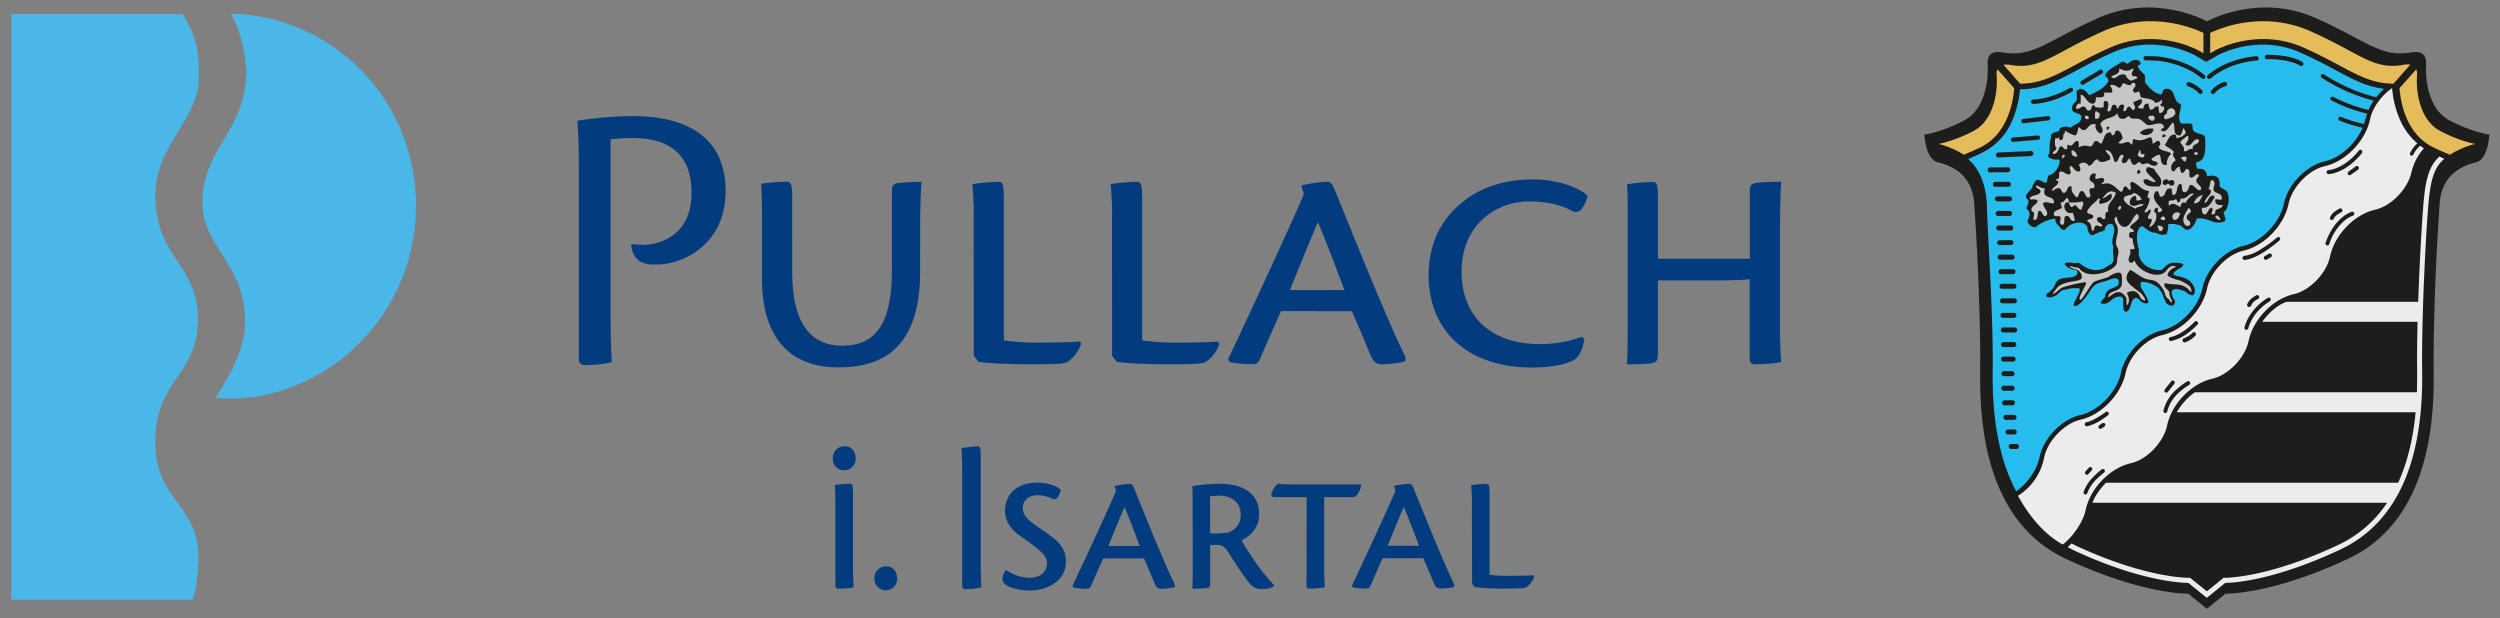 <svg xmlns:xlink="http://www.w3.org/1999/xlink" xmlns="http://www.w3.org/2000/svg" id="Ebene_1" data-name="Ebene 1" viewBox="0 0 926.44 229.16" width="926.44"  height="229.16" ><rect x="0" y="0" width="926.44" height="229.16" fill="#808080" stroke="none"/><defs><style>.cls-1{fill:#023b7e;}.cls-2{fill:#4ab7e9;}.cls-3{fill:#1d1d1b;}.cls-4{fill:#ececec;}.cls-5{fill:#27bcee;}.cls-6{fill:#c6c6c6;}.cls-7{fill:#e4bc59;}</style></defs><path class="cls-1" d="M545.51,216.27l1,1.3a85.43,85.43,0,0,0,11.45.53c5,0,6.67-.08,7.56-.44a7.66,7.66,0,0,0,3-4l-.28-.5c-2.07.17-5.37.22-8.13.22A49.67,49.67,0,0,1,552,213l0-30.2c0-2.84-.24-3.5-1.17-3.5a45.44,45.44,0,0,0-5.65.5,74.27,74.27,0,0,1,.28,7.85Zm-31.28-14c2.39-5.8,3.76-9.33,6-14.45.8,1.89,2.7,6.61,5.64,14.45Zm13.21,4.58c1.83,4.27,2.72,6.37,3.92,9.26.54,1.39,1.27,2,2.33,2,.7,0,4.16-.16,5.19-.69l.06-.79c-.91-1.92-2.68-5.55-5.22-11.71-2.34-5.27-7.14-17.33-9.9-24-.58-1.38-.91-1.67-1.56-1.67a32.29,32.29,0,0,0-5.67.81l.55,1.81c-2,4.83-12.33,27.14-16.1,35.09l.17.65a23.56,23.56,0,0,0,5.09.49,1.5,1.5,0,0,0,1.57-1.06c.7-1.5,2.41-5.67,4.51-10.17Zm-43.27,10.22c0,.79.28,1.06,1.11,1.06a34.45,34.45,0,0,0,5.68-.5c-.09-1.14-.25-3.17-.25-7.42v-26h10.92c1.23-.33,2.51-2.21,2.82-4.67H482.54c-6.22,0-8-.09-9-.34a7.59,7.59,0,0,0-2.26,3.48c-.45,1,.07,1.53,1.15,1.53h11.78ZM448.43,184a17.6,17.6,0,0,1,3.47-.33c3.66,0,7.88,1.94,7.88,7.07a6.71,6.71,0,0,1-4.5,6.56,30.86,30.86,0,0,1-6.85.32ZM442,207c0,5,0,8.57-.16,11.15,1.6,0,3.33,0,5.44-.25.83-.14,1.18-.33,1.18-1.67V202c4.3-.27,5,.06,6.89,2.88a117.41,117.41,0,0,0,7.28,10.74c1.49,2,2.94,2.65,4.79,2.65a9.12,9.12,0,0,0,4.53-.88l.16-.58a70.46,70.46,0,0,1-7-8.67c-2.39-3.53-4-6-5-7.84,2-1.19,6.49-3.66,6.49-9.86,0-7.81-6.31-11.17-14.73-11.17a64.57,64.57,0,0,0-10,.87c.08,2,.08,3.58.08,6.58Zm-31.27-4.66c2.39-5.8,3.75-9.33,6-14.45.8,1.89,2.7,6.61,5.63,14.45Zm13.21,4.58c1.83,4.27,2.72,6.37,3.92,9.26.54,1.39,1.26,2,2.33,2,.7,0,4.16-.16,5.19-.69l0-.79c-.91-1.92-2.67-5.55-5.21-11.71-2.34-5.27-7.14-17.33-9.9-24-.58-1.38-.92-1.67-1.56-1.67a32.17,32.17,0,0,0-5.67.81l.54,1.81c-2,4.83-12.32,27.14-16.09,35.09l.16.65a23.66,23.66,0,0,0,5.1.49,1.49,1.49,0,0,0,1.56-1.06c.7-1.5,2.42-5.67,4.52-10.17Zm-39.5-28.06c-9.33,0-12,6.08-12,10.3,0,3.82,1.87,7,6.54,10.1,7.47,5.23,9,6.93,9,9.48,0,3.16-2.42,5.37-6.55,5.37a15.61,15.61,0,0,1-8.61-2.91,6,6,0,0,0-1.32,3.18,2.56,2.56,0,0,0,1.28,2.33c1.48,1.07,4.71,2.11,9.05,2.11C388,218.77,395,215.43,395,208c0-5.37-3.43-7.93-8.13-11.15-4.9-3.42-7.84-5.27-7.84-8.52,0-3.05,2.32-4.82,5.49-4.82a13.31,13.31,0,0,1,5.54,1.35,1.34,1.34,0,0,0,1.81-.55,7.4,7.4,0,0,0,1.25-2.75c-1.12-1.31-4.63-2.7-8.6-2.7Zm-27.88,37.9c0,1.31.43,1.56,1.29,1.56a27.07,27.07,0,0,0,5.83-.67c-.09-1.67-.25-4.41-.25-10.19V169.7c0-3.71-.14-4.28-1.27-4.28a41.4,41.4,0,0,0-5.86.67c.17,1.53.26,4.95.26,10.53Zm-28-6.86a4.27,4.27,0,0,0-4.5,4.5,4.13,4.13,0,0,0,4.08,4.34,4.21,4.21,0,0,0,4.31-4.54c0-2-1.41-4.3-3.78-4.3Zm-19,7c0,1.09.53,1.25,1.4,1.25a27.27,27.27,0,0,0,5.39-.5c-.09-1.33-.25-3.36-.25-7.52V182.67c0-2.83-.23-3.42-1.17-3.42a41,41,0,0,0-5.52.5c.06,1.24.15,3.77.15,7.75Z"/><path class="cls-1" d="M614.38,95.87V73.41c0-5-.39-6-2.1-6a74.07,74.07,0,0,0-9.37.87c.28,2.32.28,6.46.28,13.63v33.59c0,8.94,0,15.23-.28,19.54,1.09.05,6.06-.15,7.91-.29,2.64-.29,3.56-.73,3.56-3.05V103.92h19.81c8.74,0,12.33-.19,14.2-.48v29.38c0,1.89.92,2.18,2,2.18,2,0,7.82-.29,9.67-.87-.15-2.32-.44-5.86-.44-13.06V86.7c0-9,.15-15,.44-19.33a86.76,86.76,0,0,0-8.94.34c-1.76.29-2.68.67-2.68,3V95.87Zm-28.07,28.92a45.74,45.74,0,0,1-15.69,2.72c-18.86,0-29-11-29-26.76,0-17.4,12.65-26.1,25.13-26.1,7.46,0,12.57,1.72,15.66,3.44a2.8,2.8,0,0,0,3.4-.27,12.22,12.22,0,0,0,2.51-5.18c-2.14-2.58-10.38-6.14-20.12-6.14-8.83,0-18.32,1.91-26.3,8.48-9.45,7.52-12.48,17.56-12.48,27.21,0,19.84,13.91,34,38.25,34,8.77,0,13.87-1.7,16-3,2.08-1.94,2.83-3.89,3.42-7.43ZM478,107.49c4.15-10.08,6.54-16.23,10.4-25.2,1.39,3.27,4.72,11.57,9.83,25.2Zm23,7.85c3.24,7.55,4.79,11.19,6.87,16.23,1,2.41,2.21,3.43,4.12,3.43,1.12,0,7-.29,8.78-1.22l.1-1.36c-1.57-3.29-4.64-9.65-9.06-20.31-4.07-9.2-12.44-30.22-17.19-41.77-1-2.48-1.61-3-2.73-3a52.35,52.35,0,0,0-9.66,1.4l.95,3.2c-3.4,8.3-21.39,47.19-28,61l.29,1.16a40.43,40.43,0,0,0,8.7.84,2.58,2.58,0,0,0,2.7-1.86c1.22-2.6,4.2-9.88,7.89-17.8ZM412.1,131.81l1.75,2.27c2.47.43,9.3.92,19.73.92,8.71,0,11.55-.15,13.11-.78a13.28,13.28,0,0,0,5.18-6.79l-.49-.87c-3.59.29-9.34.39-14,.39a86.2,86.2,0,0,1-14.12-.82l0-52.67c0-4.94-.39-6.09-2-6.09a74.21,74.21,0,0,0-9.66.87,129,129,0,0,1,.48,13.68Zm-51.24,0,1.75,2.27c2.47.43,9.3.92,19.73.92,8.71,0,11.55-.15,13.1-.78a13.24,13.24,0,0,0,5.19-6.79l-.49-.87c-3.59.29-9.34.39-14,.39a86.36,86.36,0,0,1-14.13-.82L372,73.46c0-4.94-.39-6.09-2-6.09a74.21,74.21,0,0,0-9.66.87,131.9,131.9,0,0,1,.48,13.68ZM293.57,73.46c0-5.08-.34-6.09-2-6.09a58.85,58.85,0,0,0-9.47.73c.15,2.46.29,6.72.29,14v21.33c0,23.07,11.67,32.71,28.14,32.71,14.18,0,30.45-5,30.45-35.51V87c0-8.9.15-15.24.53-19.59a73.26,73.26,0,0,0-8.65.43c-1.41.15-2.33.58-2.33,2.91v29.43c0,22.32-7.87,27.92-18.53,27.92-9.05,0-18.43-5.11-18.43-27.34Zm-79.06,59.22c0,2.17,1,2.61,2.41,2.61,2.8,0,7.78-.44,9.79-1.16-.15-2.9-.44-7.43-.44-17.49v-65a57.54,57.54,0,0,1,8.21-.48c8.93,0,21.79,2.52,21.79,20.26,0,16.24-12.22,19.29-18,19.29a29.47,29.47,0,0,1-4.34-.28c0,2.75,1.6,5.63,3.43,6.55A10.13,10.13,0,0,0,242.49,98c9.47.46,26.4-6.68,26.4-27.17,0-20.2-14.65-27.81-34.47-27.81a137.24,137.24,0,0,0-20.49,1.74c.58,6.53.58,12.49.58,19.45Z"/><path class="cls-1" d="M313.15,165.38a4.31,4.31,0,0,0-4.54,4.54,4.14,4.14,0,0,0,4.12,4.36,4.23,4.23,0,0,0,4.35-4.56c0-2.06-1.42-4.34-3.81-4.34Z"/><path class="cls-2" d="M57.58,74.08c-.73-20.3,15.59-28.66,16.08-44.68.45-15-3.27-18.79-5.84-24.17H4.19v217h67c.38.2,1.92-4.47,2.29-13.77.9-22-15.95-21.91-15.95-44.89S73,139.61,73.32,118.71c.34-20.41-14.95-22.64-15.74-44.63"/><path class="cls-2" d="M89.53,5.24h0l-3.93,0C88,9,90.8,17.4,91.24,26v0c0,22.88-15.85,28.36-16.22,48.41-.32,17.1,15.37,22.36,15.81,44.17.22,11.18-6.21,21.44-11,28.83l6.16.35,4-.17c36.28-3.42,64.17-34.32,64.17-71.38S126.52,8.42,89.53,5.24"/><path id="HG" class="cls-3" d="M907.73,44.64c-8.32-4.36-9-16.47-8.68-20.66.22-2.87-.81-5.36-5.54-4.56C882,21.43,876.7,14.88,858,6.62c-21.23-9.36-40.15,1.29-40.15,1.29S798.9-2.74,777.67,6.62c-18.74,8.26-24.06,14.81-35.56,12.8-4.73-.8-5.76,1.69-5.53,4.56.33,4.19-.37,16.3-8.68,20.66-8.49,4.45-14.78,5.25-14.78,5.25S713.53,59,718,60.1s12.75,4,13.58,15.1,2.49,41.55,2.22,63,3.16,55.49,31.7,68.87S810.91,220,810.91,220l6.9,5.61,6.9-5.61s16.9.44,45.45-12.93,32-47.45,31.71-68.87,1.38-51.9,2.22-63,9.14-14,13.57-15.1,4.85-10.21,4.85-10.21S916.22,49.09,907.73,44.64Z"/><g id="Balken"><path class="cls-4" d="M904,58c-4.61,4.16-5.42,10.57-6.16,20.42-.46,6.2-1.23,19.45-1.71,33.41H847.3c-3.6,1.35-6.47,4.08-9,7.41H895.9c-.16,6.52-.23,13-.16,18.68q0,3.82-.09,7.44H813.34a23.38,23.38,0,0,0-6.68,7.41h88.51q-1.44,15.13-6.47,26.12H780.46a22.4,22.4,0,0,0-5.08,7.41H884.6A44,44,0,0,1,866.35,202c-26.37,12.36-41.89,12.12-42,12.13H824l-6.19,5-6.19-5h-.34c-.15,0-15.83.23-41.83-11.83l-1.79-.93-1.38,1.4,1.88,1C793,215.41,808.42,216,810.94,216l6.84,5.55,6.84-5.55c2.53,0,17.53-.6,42.52-12.3,20.64-9.67,30.89-31.82,30.45-65.83-.26-20.14,1.32-49.19,2.09-59.34.72-9.72,1.63-16,6.13-19.67Z"/></g><path class="cls-5" d="M865.69,26.09c-3.65-2-7.79-4.18-13.15-6.56a34.22,34.22,0,0,0-13.93-3,38.31,38.31,0,0,0-16.56,3.83l-3.52,2-1,.6-1-.62-3.37-2a38.36,38.36,0,0,0-16.51-3.81,34.19,34.19,0,0,0-13.93,3c-5.36,2.38-9.5,4.6-13.16,6.56-7.31,3.92-13.08,7-20.94,7h-.07a36.38,36.38,0,0,1-2.79,11.4,23.17,23.17,0,0,1-10.42,11.67c-1.83,1-4.57,2.16-6,2.79,3.38,2.9,6.76,8.23,7,18,.22,10.56,2.37,39.51,2.1,59.88-.16,12.94.93,30.74,8.72,45.26,4.21-3.06,7.62-7.81,8.63-12.6,1.49-7.11,8.25-14.12,15.09-15.67s13.61-8.56,15.1-15.67,8.25-14.12,15.09-15.67,13.61-8.56,15.1-15.66,8.25-14.12,15.09-15.67,13.61-8.56,15.1-15.67,8.25-14.12,15.1-15.67c5.6-1.26,11.14-6.19,13.79-11.84.09-.2.18-.41.26-.63h0a52.5,52.5,0,0,1-8.56-2.67.74.74,0,0,1,.55-1.37,49.92,49.92,0,0,0,8.32,2.6l.19.08c.4-1.22.75-2.53,1.21-3.85a58.49,58.49,0,0,1-13.27-4.93.74.74,0,0,1,.66-1.32,56.18,56.18,0,0,0,13.14,4.86,16.21,16.21,0,0,1,1.89-3.43,65.49,65.49,0,0,1-19.33-8.55.74.74,0,0,1,.83-1.22c.09.06,9.24,6.23,19.47,8.48a25.65,25.65,0,0,1,2.9-3.12h0C877.07,32.18,871.94,29.44,865.69,26.09ZM737.44,63.89h0a.93.93,0,0,1,0-1.85l3,0c1.5,0,3.2,0,3.46-.08h0a.87.87,0,0,1,1,.63.93.93,0,0,1-.59,1.16,2.84,2.84,0,0,1-.61.08l-.84,0-2.31,0Zm1.09,4.41a.91.91,0,0,1,.89-.93h4.83a.93.93,0,0,1,0,1.86h-4.83A.91.91,0,0,1,738.53,68.3Zm1.68,4.47h4.5a.93.93,0,0,1,0,1.86h-4.5a.93.93,0,0,1,0-1.86Zm.25,5.4h4.25a.93.93,0,0,1,0,1.86h-4.25a.93.93,0,0,1,0-1.86Zm-.71,6.33a.91.91,0,0,1,.89-.93h4.62a.93.93,0,0,1,0,1.85h-4.62A.91.91,0,0,1,739.75,84.5ZM741,89.05l4.28-.08a.93.93,0,0,1,0,1.85H741a.85.85,0,0,1-.9-.84A.92.92,0,0,1,741,89.05Zm-.71,6.24a.91.91,0,0,1,.89-.92h4.55a.93.93,0,0,1,0,1.85h-4.55A.91.91,0,0,1,740.27,95.29Zm.34,5.4a.92.92,0,0,1,.9-.93h4.43a.93.93,0,0,1,0,1.86h-4.43A.92.92,0,0,1,740.61,100.69Zm1.17,4.47h4.61a.93.93,0,0,1,0,1.85h-4.61a.93.93,0,0,1,0-1.85Zm.22,5.4h4.54a.93.93,0,0,1,0,1.85H742a.93.93,0,0,1,0-1.85Zm.16,5.39,4.22,0a.93.93,0,0,1,0,1.85l-4.24,0a.93.93,0,0,1,0-1.85Zm.21,5.4h4.21a.93.93,0,0,1,0,1.86h-4.21a.93.93,0,0,1,0-1.86Zm4.82,6.33a.91.91,0,0,1-.89.93h-3.85a.93.93,0,0,1,0-1.86h3.85A.91.91,0,0,1,747.19,127.68Zm-4.74,4.47H746a.93.93,0,0,1,0,1.86h-3.53a.93.93,0,0,1,0-1.86Zm4.06,6.33a.91.91,0,0,1-.89.92h-3.1a.93.93,0,0,1,0-1.85h3.1A.91.91,0,0,1,746.51,138.48Zm-4.89,5.39a.91.91,0,0,1,.9-.92h3.23a.93.93,0,0,1,0,1.85h-3.23A.91.91,0,0,1,741.62,143.87Zm.3,5.4a.91.91,0,0,1,.89-.93h2.94a.93.93,0,0,1,0,1.86h-2.94A.91.91,0,0,1,741.92,149.27Zm.5,5.4a.91.91,0,0,1,.89-.93h3a.93.93,0,0,1,0,1.86h-3A.91.91,0,0,1,742.42,154.67Zm.77,5.4a.91.91,0,0,1,.89-.93h2.42a.93.93,0,0,1,0,1.85h-2.42A.91.91,0,0,1,743.19,160.07Zm4.15,6.32h-2.13a.93.93,0,0,1,0-1.85h2.13a.93.93,0,0,1,0,1.85ZM752.63,57.8c-1.74.2-.54,0-7.23.34l-4.92.22h0a.93.93,0,0,1,0-1.85l4.93-.22c6.75-.31,5.48-.14,7.09-.34a.91.91,0,0,1,1,.82A.92.92,0,0,1,752.63,57.8Zm2.65-6-9.23.76H746a.8.8,0,0,1,0-1.6l9.22-.76A.78.78,0,0,1,756,51,.81.81,0,0,1,755.28,51.82Zm3.83-7.19-9.19,1.07h-.09a.79.79,0,0,1-.77-.71.81.81,0,0,1,.69-.89L758.94,43a.79.79,0,0,1,.86.71A.81.81,0,0,1,759.11,44.63ZM767.8,34c-7.65,4.38-13.77,4.5-14.38,4.5h0a.8.8,0,0,1-.77-.82.79.79,0,0,1,.79-.79h0c.43,0,6.29-.09,13.63-4.3a.76.76,0,0,1,1.05.32A.82.82,0,0,1,767.8,34Zm11.14-6.73-6.81,4.07a.82.82,0,0,1-.39.11.77.77,0,0,1-.67-.4.81.81,0,0,1,.28-1.1l6.82-4.08a.77.77,0,0,1,1.06.3A.83.83,0,0,1,778.94,27.27Zm37,7.43a.76.76,0,0,1-.47.16.77.77,0,0,1-.62-.31h0l0,0-.17-.19a7.48,7.48,0,0,0-.72-.67,10.14,10.14,0,0,0-3.15-1.71.83.83,0,0,1-.49-1,.78.78,0,0,1,1-.51,10.29,10.29,0,0,1,4.81,3.17h0A.83.83,0,0,1,815.94,34.7ZM817.1,29a.76.76,0,0,1-.6.29.78.78,0,0,1-.49-.18c-6.31-5.37-14.75-6.46-16.72-6.63l-.41,0-3.79-.13a.79.79,0,0,1-.75-.83.78.78,0,0,1,.8-.78l3.8.14c.07,0,10.32.48,18.06,7h0A.81.81,0,0,1,817.1,29Zm7.64,2.93a9,9,0,0,0-4.07,2.61h0a.76.76,0,0,1-1.08.15.83.83,0,0,1-.15-1.13,10.43,10.43,0,0,1,4.82-3.17.78.78,0,0,1,1,.51A.83.83,0,0,1,824.74,31.93Zm11.55-9.48-.42,0-1.21.14a37.08,37.08,0,0,0-4.21.85,29.13,29.13,0,0,0-11.3,5.64.78.78,0,0,1-.49.18.76.76,0,0,1-.6-.29.82.82,0,0,1,.11-1.13c7.73-6.54,18-7,18.05-7a.78.78,0,0,1,.81.76A.79.79,0,0,1,836.29,22.45Zm17.16,1.64a.76.76,0,0,1-.66.39.75.75,0,0,1-.4-.12c-3.44-2.21-10-2.45-11.87-2.43H840a.81.81,0,0,1,0-1.61h.54c2,0,8.6.13,12.67,2.67A.8.8,0,0,1,853.45,24.09Z"/><path id="Baum_HG" data-name="Baum HG" class="cls-6" d="M781.82,30l-.17-1.82,2.63-3,2.45-.73,3.5-.18,2.28,3.28,1,4.09,6,4.45L803,33.8l1.14.73.26,2,1.67,2.18.43,2.54.44,3.09.79,2.64,1.93-.82,1,1.09,4.38,4,1.05,2.82-1.58,4.64-2.54.36,1,3.09,1.92,2L817,65.8l3,.27.88.64,1.31,3.45,2.28,2.09.53,3.64-1.58,2.82.7,2.63L822.2,82l-3.68-1.36h-4l-2,.72-.18,1.46L811,84.43l-2.28-1.18-2.89-1.09-2.89.64-.08,1.27-1,2-1.66-.18-1.05-.37-2.37-.45L795,83.71l-1.4-.73-1.93,1.82-.43,5.63.08,4.55,2.46,3.36,2.27,2,2.37.46h2.28l1.48-.55,1.41-1.64,1.31-.36h3l-3.07,2.36-.12,1.29a2.52,2.52,0,0,1,1.34,1,1.48,1.48,0,0,0,1.46.83s.46.5,2.5.16a5.41,5.41,0,0,1,1.65,1.23,4.41,4.41,0,0,1,.91,1.51l.32,1.13a4.76,4.76,0,0,1,.13,1.33l-1.09-.52-3.6-1.81-4.64-.46.79,1.73.61,3,.8,1.38a4.19,4.19,0,0,1-2-.09c-.65-.28-.52-.75-.52-.75l-1.57-3.09L800,105.61l-4.38-1.36-4.38-.64,2.63,4.37,1.4,3.09-.09.64-1.13-.37-1-.45-1.4-1.09L790,110.89l-1.84,2.91-.61-2.82-.88-1.28-1.57-.45-2.81,1.55-1.31-.37.17-1.18.88-1.54,1.66-.46,1.14-.82,1.14-1.36-.35-1.46-1.66-1.18-1.58.46-4.82,1.54-2.27,1.91-1.35,1.9-.76,1.56-2,2.1-1.1-.55,1.29-5.23-2.32.4-3.59.37L763.08,108l-2.28,1.82-.7-.91,1.84-2.37,1.4-1L766.5,104l2.45-.46,1.4-.91s-.4-2.76-1-2.82a16.2,16.2,0,0,1-2.54-.72l.17-.91,2.54-.09,1.67.64,1.4,1.09,6,1.27,3.42-2.18,1.4-1.64.52-4.36L783.49,90l.61-5.82L782.88,82l-1.58.36-2.54,2.09L776,86.07l-.62.18-.7-.64L773.5,83l-1.22-.64-1.67-.09h-1.49l-1.83.46-2.19,1.18-1.32-.09-.7-.82-.7-2.09-2.1-.46-6.57,1.91-1.05-.45.35-1.55-.7-2.72.26-1.37v-1l-.35-.63-.44-1.1.35-1.27,1.58-1.54V69l1.4-1,1.14.09,3,.55.79-1.46,4.55-5.54-.44-2.28-1-1.09-1.93-.18-1-1.91v-2l.09-1.45A10,10,0,0,1,761,51a1.6,1.6,0,0,1,1-.36c.13,0,1.4-.1,1.4-.1l.44-.45.61-1.73,1.58-.63,1.23.09,3.59-1.73,1.4-2.64-.44-2-1.57-.27-1.49-.73,1.14-2.81s.61-1.91.61-2.18A14.65,14.65,0,0,1,770.7,34l1.66.36,1.84,1.91,2.19-1.09L781,32.8Z"/><g id="Baum"><path class="cls-3" d="M792.3,62.9c-.1.46-.47.66-.33,1.38C793.51,64.69,793.56,62.91,792.3,62.9Z"/><path class="cls-3" d="M780.68,47v1h.66c0-.44.43-.47.33-1Z"/><path class="cls-3" d="M825.51,71.51c-.63-1.64-2.85-1.51-3-2.75.37-3.59-1.82-4-4.65-3.45-.08-2.11-1.35-3-3.66-2.76a6,6,0,0,1-.33-2.41c4.23-.51,3.26-6.28,3.3-9.27-.46-1.5-2.85-1-4.11-2.23-1-.91-.18-2.08-.85-2.63-.27-.49-3.44,0-4-.35-1.32-1.56-.31-4.32,0-6.2a1,1,0,0,0-.33-1c-2.85-.84-1.36-6.17-5.64-5.51-.79.34-.79,1.48-1.33,2.06-2.91-.54-4.43-2.52-6-4.48V28.08c-.79-1.25-2.12-1.93-2.66-3.45-.1-.9,1.29-.27,1-1.38-.9-1.93-3.82-.76-4.65.35-1,.06-1.11-.92-2.33-.69-2,1.47-4.53,2.42-6,4.48-.34,1.61,1.33,1.15,1,2.76-1.46,2.62-4.28,3.83-7,5.17-1-1-1.66-2.41-3.66-2.41-.08.48-.72.39-1,.69-.13,1.36.3,3.3-.33,4.13a2.71,2.71,0,0,0-1.33,3.11c.61,1.19,2.57,1,3.32,2.06.29,3.18-2.63,3-4,4.48-1.44-.86-3.68-.28-4,.35a1.44,1.44,0,0,0-.08.75,13.78,13.78,0,0,1-1.42.45,5.3,5.3,0,0,0-.88.28c-.34.17-.45.42-.69.69a.69.69,0,0,0-.08.86,12.51,12.51,0,0,0-.56,4.74c.11,1.17-.78,2.31-.61,2.57a5,5,0,0,0,4,1c.13.09.2.18.34.68,0,1.37-1.45,4.71-4,5.18-.69.55-.41,2.1-1,2.75-1.68.06-3.34-2.32-4.31,0a5.61,5.61,0,0,0-.67,1h0a2.07,2.07,0,0,0-.11.46.48.48,0,0,0,0,.12c-.63,1.73-3.65,2.85-1.88,4.59l.37.5c.33,1.64-1.73,2.78,0,3.63a4.11,4.11,0,0,1,.35.84c.23,1.57-.48,2.18-.68,3.3a3,3,0,0,0,3,2.07,13.9,13.9,0,0,1,6.64-3.1s.51-.14.67,0a2.86,2.86,0,0,0,.66,2l1,1a1.57,1.57,0,0,0,2,1c1.12-1.92,4.82-3.37,7.14-2.15a.67.67,0,0,0,.42.33.64.64,0,0,1,.44.32,4.86,4.86,0,0,1,.28,1.33,3.1,3.1,0,0,0,.33,1c.16.28.65,1.15,1.35,1.27.32.07,2.35-1.23,4.65-1.72,0-1.83,1.64-3.07,3-2.2a3,3,0,0,1,.56,1.8c0,1.33-.69,2.9-.71,4.6a4.24,4.24,0,0,0,.39,1.84c-.39,1.79.13,2.88.05,5,0,0,0,0,0,0a1.88,1.88,0,0,1-.83,1.27,13,13,0,0,1-1.69,1l-.14.11h0c-2.93,2.11-7,1.22-9.64-1.16-.91-.81-1.24,0-2.32-.22,0,0-2.9-.47-3.32,0-.57,1.07,2.5,2.63,4,2.44l.1,0a1.48,1.48,0,0,1-.49,2.41c-2.33,1.14-6.22-.32-7.31,3.1a9,9,0,0,1-1.19,1.86c-1.47,1.56-2.05,1.22-2.13,2.27.28,1.28,3.08.35,4-.34a13.17,13.17,0,0,1,2-1.73h0c2-.19,3.1-.92,5.32-.69,3.44-.72-2.13,5.84-1,6.55,2.3.59,6.26-6.1,6.26-6.1h0a5.82,5.82,0,0,1,2.84-2.36c1.16-.51,2.52-.63,3.8-1.18,3.72-1.59,3.66.5,3.67.58a2.77,2.77,0,0,1,0,.39,1.44,1.44,0,0,1-.58,1.24,14.92,14.92,0,0,1-2.55,1.15,3.7,3.7,0,0,0-1.31,1,2.77,2.77,0,0,0-.59,1.79s0,.09,0,.14c-.65.67-1.82,1.91-1.63,2.35,3.48,1.15,3.88-3,7.64-2.41a1.47,1.47,0,0,1,.65,1c.09,1.78-.19,4.74,1,4.55,2.55-.4,1.36-6.35,4.65-4.83l.67.69c.59.87,2.54,1.48,3,.69.38-.47-1.67-3.79-1.67-3.79-.47-1.06-1.61-1.9-1-3.8,2.85-.08,4.55,1,6.31,2.07a11.54,11.54,0,0,1,1.6,2.44,13.29,13.29,0,0,0,1,2.37,1.5,1.5,0,0,0,.16.51,1.8,1.8,0,0,0,1.44,1.16,1.16,1.16,0,0,0,1.17.18,1.33,1.33,0,0,0,.84-1,.81.81,0,0,0,.1-.09c.06-.09,0-.2-.06-.36a1.07,1.07,0,0,0-.49-.9,9.23,9.23,0,0,1-.39-.9s-.14-.49-.26-.82a4.18,4.18,0,0,1-.07-1.25c1.33-1.86,5.34.32,5.34.32a2.73,2.73,0,0,0,1.39,1c.08,0,.67.24.74.24a.57.57,0,0,0,.18,0,.43.43,0,0,0,.37-.17c1.26-1.48.15-3.58-1-4.82-1.47-1.64-3.88-1.8-5.91-2.44-.34-.22-.54-.44-.49-.66,1.55-2.07,2.72-1.5,3.68-3.16.08-.87-3.44-.86-4-.81a3.7,3.7,0,0,0-2.27,1l-1.7,1.59c-4.37.7-9.46-3-8.45-7.49-.86-2.15-1.52-7.78,1.14-8.72,1.92,1.13,2.83,2.58,5.27,2.48a3.29,3.29,0,0,0,1.62.62c.49.5.95-.13,2.08,0a6.72,6.72,0,0,0,.66-3.79,9.51,9.51,0,0,1,5,.68h0l.45.52a.35.35,0,0,0,.13.11c2.23,2.34,4.55-1.3,5.06-3.38,3.35-.55,5.62,1.53,7.94,1.46a10.28,10.28,0,0,0,1-.08c2.84-.44,1.3-1.79,1-3.8C825.44,78,826.5,74.07,825.51,71.51ZM813.23,57.38v-1c.69-.15.88.23,1.32.34C814.47,57.3,814,57.48,813.23,57.38Zm-2.33-6.89c.32,1.71-.68,2-1,3.1,2.26,1.58,2.9-3.09,5-1.72.05,2-2.66,1.15-2.33,3.44-1.76-.45-1.69,1-3.32.69.71-2.48-2.44-2.58-.66-4.13,0,0,1.56-1.17,1.82-1.45S810.9,50.49,810.9,50.49Zm-1,9.3c-1,.17-.87-.92-1.66-1,0-.88,1.12-.68,2-.69A2.32,2.32,0,0,1,809.9,59.79Zm-7.17-17.58a1,1,0,0,1,.28-.06,1.45,1.45,0,0,1-.07-.26,1.85,1.85,0,0,1,.76-1.45,1.51,1.51,0,0,1,1.68-.11,1.91,1.91,0,0,1,.75,1.57,1,1,0,0,1-.49.88c-.15.08-.26.32-.4.44a1.44,1.44,0,0,1-.48.28.89.89,0,0,1-.42,0,.52.52,0,0,1-.06.13.8.8,0,0,1-.92.22c-.07.07-.13.14-.19.19a.86.86,0,0,1-.66.15.77.77,0,0,1-.57-.69h0a.13.13,0,0,1,0-.25v0A1.41,1.41,0,0,1,802.73,42.21Zm-17.4-16.89c1.72.95,3.35,1.37,5,0,.77.8-.62,1.11-.33,2.42.52,1.22,1.79-.33,2,1.37-.81,0-1.45.74-2.34.76l-.32-.07a4.12,4.12,0,0,1-1.66-2.06c-2.9-1-3.64,2.49-5.31.69C783.45,27.51,785.62,27.69,785.33,25.32ZM769.42,40.25l-.08-.17c-.15-.31.21-1.14.88-1.74l.83.08V35c2,.61,2.1,3.1,4.31,3.45,1.18,0,1.34-1.14,1.33-2.41,1.54,0,3.54.45,3-1.72h3c.36-1.53-.56-1.72-.66-2.76,1.77-.35,2.31.59,3.32,1,.75-.25,1-1,1.33-1.72,1.1,0,2.61,1.61,3.29.06a.77.77,0,0,1,.74-.18c.34,0,.41.2.62.46.29,1.46-1.54,1.75-.67,2.76.34,1,1.41-.09,2,0A7.86,7.86,0,0,1,793.3,36c1.79.67,4.47.41,5.31,2.07a3,3,0,0,0,2.33-1,.48.48,0,0,1,.34.43,7.55,7.55,0,0,0-.26,1l-.08,0c-.21,0-.4,0-.34.35a.92.92,0,0,0,1,.69v-.19l.35.23a1.94,1.94,0,0,1-1.67,2.37,6,6,0,0,1-.33-2.41c-2-.61-1.41,1.52-3.32,1,0-.81-.57-1-.33-2.07-1.49-.28-1.85.62-2,1.73-.81,0-1.6.05-2-.35.27-1.21,1.86-1.06,1.33-3.1-1.24.09-1.86.83-3,1-.07,1.48,1.11,1.41.33,2.76-.87.87-1.12-.86-2-1-1.09.13-.67,1.83-2,1.72-.3-1.26.58-1.84,0-2.41-1.41-.32-1.67.56-2,1.38-.85,0-.47-1.35-1.32-1.38-1.84-.18-.55,2.88-2.66,2.41,0-1.43,1.17-3.89-1-3.79-.79.21,0,2.12-.66,2.41-1.46,0-3.11.24-3.32-1-1.14.08-.68,1.82-1.66,2.07-1.43.33-1-1.3-2-1.38C771,39.28,771,40.57,769.42,40.25Zm28.88,4.12a1,1,0,0,1-1,.37.73.73,0,0,1-.48-.47h-.13a.67.67,0,0,1-.35-.19.74.74,0,0,1-.15-.7.78.78,0,0,1,.47-.5.67.67,0,0,1,.58.11s0,0,0,0a.67.67,0,0,1,.53-.15A1,1,0,0,1,798.3,44.37Zm-21.61-3.19c.49.18.84.51,1.33.69.2,1.47-.11,2.41-1.66,2.07C776.4,42.94,776.18,41.68,776.69,41.18ZM774,43.94c-.45.51-1.58.18-1.32-1C773.58,42.81,774.14,43,774,43.94ZM757.1,75.31c0,1.93,2.67,3.22,1,4.82-1.37-.06-1.12-1.82-2.32-2.07-1.2.6-.12,3.56-2,3.45-.81-.59.89-2.75-.66-3.1a.82.82,0,0,1-.33-.69c.18-1.63,1.81-1.8,2.32-3.1-.07-1.07-2.46-.64-2.65-.69s-.22-.24-.31-.39c.67-1.46,3.32-.87,4-2.37.13-1.4-1.41-1.06-1.66-2.07a1.1,1.1,0,0,1,.19-.32c.27-.23,1.64,1.14,3.13,1-1.46,4.5,3.68,2.16,3.32,5.52C759.59,75.53,758.25,74.37,757.1,75.31Zm14.28,2.41c-1.33,0-1.45-1.26-2.33-1.72-.63.14-.83.74-1.66.69-.14-.66-.71-.87-.66-1.73-3.19-.28-1.57,5.14,1.33,3.79.37.72,1,3,.66,3.11-2,.37-1.11-2.3-3.32-1.73-.81.29.16,3.66-1.5,3.12a3.23,3.23,0,0,1-.5-.54c0-1.6,1-2.87-1.32-2.58,0,0-.48,0-.7-.06-1.23-2,1.71-2.25,2.69-3,0-.81-.55-1.31-.33-2.07,1.33.13,1.41-1.52,2.66-1.72-.28,1,.46.89.33,1.72a18.17,18.17,0,0,0,5-.34C772.55,75.59,771.41,76.6,771.38,77.72Zm10,.69c-1.78.17-.88,1.79-1.33,2.76-1.32.34-1-1-2.32-.69-.37.07-.52.38-.67.69.06,1.43,1.6,1.33,2,2.41-.51,1-1.46-.29-2.33,0-1,.58-.44,1.8-1.2,2h0c-.24,0-.26-.19-.35-.39s-.14-.86-.28-1.49a2.39,2.39,0,0,0-.47-1,2,2,0,0,0-.92-.62c-.3-1,2-.73,2.23-1.67,0-1.46-2.23-.68-2.33-2.07,1-2.06,2.91-3.19,4.32-4.83,1.41.11-.79,1.47.66,2.07,2-.35,5-1.41,4-3.79-1.28.39-1.89,1.48-3.32,1.72,1.36-1.53,2.45-3.54,5-2.07C783.57,74.27,780.44,75.34,781.34,78.41Zm8,5.86c.34.69,1.47.54,1.33,1.72-.95-.06-1.81,0-1.66,1-.41,1.46,1.1.92,1.33,1.72-.14,1.52.8,3.15.66,3.45s-1.27,0-1.66.34c.62,2.29-1.58,3.28,0,4.83,1.06.29,1-.54,1.66-.69,1.24,3.59,8.12,6.95,11.3,4.14,0,0,.92-1.09,1.37-1.5a2.37,2.37,0,0,1,1.6-.73,1.69,1.69,0,0,1,.38,0s.62.13.63.46c-1.71.3-3.39,2.38-3,3.1.28.55,2.7,1.41,4.68,1.87.53.25,1,.51,1.55.81a7.39,7.39,0,0,1,2,1.45,3.15,3.15,0,0,1,.55,2,2.88,2.88,0,0,1-.77-.61h0c-2.69-3.16-6.09-1.72-9-2.76-1,1.52,1,2.24,1.56,3.27,0,.35.06.76.11,1.21a7.63,7.63,0,0,0,.65,1.73l.07.13a1.5,1.5,0,0,1,.12.51.21.21,0,0,1-.12.27c-.08.13-.15.11-.2,0a3,3,0,0,1-.61-.83,2.2,2.2,0,0,0-.66-.63,2.65,2.65,0,0,1-.55-.56c-.15-.37-.28-.75-.42-1.15a7.49,7.49,0,0,0-1.41-2.65c-2.18-3-3.73-2.1-5.94-2.93s-5.12-3.49-5.65-3.11c-3,3.83.14,5.18,2.07,7l2,1.52c.52.58,1.56,1.8,1.53,2.27.36,1.32-1.62-.44-1.62-.44-1-2.66-2.69-3.15-5-2.06-.36.36,1.73,2.56-.06,4.73-.25,0-.07-2-.21-2.64a4.15,4.15,0,0,0-.75-1.1c-2.08-2.42-4.12-.52-5.72.64,0,0-.15.15-.24,0s.25-1,.62-1.34a11.82,11.82,0,0,1,2.53-1.17,3.77,3.77,0,0,0,1.31-.92,2.55,2.55,0,0,0,.59-1.73c0-.12,0-.49,0-.61.08-2,0-2.87-.74-3.23-1.58-.17-3.07.79-4.32,1.61h0c-1.2.48-3.82,1.14-5.13,1.71s-4.37,6.75-5.17,6.7c-1.24.07,1.11-3.84,1.11-3.84.14-1,1-1.15.89-2.63,0-.22-6.33,1-9,2.07l-2.66,2.07c-1.33.6.09-.89.09-.89a11.52,11.52,0,0,1,1.74-2c3.65-2,7.08-1.34,8.14-2.57.72-1.18-.51-2.87-1.77-3.44a.09.09,0,0,0-.06,0h0l-.09,0c-.36-.07-2.55-.78-2.38-1.1s1.81.43,3.38.51c2.7,4,9.75,2.33,12.87-.12a3.27,3.27,0,0,0,1.33-2.1,4.46,4.46,0,0,0,0-.86c-.06-.82,1.23-3.16-.17-4.92a3.33,3.33,0,0,1-.28-1.32c0-1.33.7-2.9.71-4.6a4.15,4.15,0,0,0-.8-2.55l-.05,0c-.26-1.17-.89-1.85.42-2.52.37,2.14,1.32,3.67,2.66,3.79,2.68.25,3-3.79,5-4.82C794,81.54,789.92,82.41,789.31,84.27ZM786,76.34c.1.9-.12,1.48-1,1.38C784.9,76.82,785.12,76.24,786,76.34Zm5.32,1c-1.68-.91-3.56-1.6-4.32-3.45,0-2,3-1.05,3.65-2.42a4.56,4.56,0,0,1,3,2.42,2.74,2.74,0,0,1-2,.34,2.37,2.37,0,0,0-.33-1.72,2.56,2.56,0,0,0-2,3.1c1.26,1.68,3.05-.29,5,0C793.84,76.79,792,76.45,791.31,77.38ZM801,85.75q-.51-.19-1.05-.36l0-.09c.14-.83-.61-.75-.33-1.72,1,.06,2,.24,2,1.38C801.16,85,801,85.75,801,85.75Zm1.31-4.24a2.12,2.12,0,0,1-1.67-.34C800.78,80.05,802.6,79.64,802.27,81.51Zm-1.67-8.62c-.78-.45-.32-2.19-1.66-2.06-2.31,2.4.9,5.26,2.33,6.89-.22.65-.83.9-1.56,1-.05-.11-.09-.22-.15-.34h.05c-.08-.61.33-1.73-.67-1.38-.38.11-1.14,1.5-.33,1.72l.07-.08c.12.31.24.59.35.81h0a4.74,4.74,0,0,1-2.42,4.78c-.17-1.44,1-1.52.66-3.1-.49-.06-1.22.12-1.33-.35,0-1.33,1.13-1.59,1-3.1-1-.24-1.43,1.93-2.32.69a9.71,9.71,0,0,0,2-4.83c-1.67-.51-.34-1.24-.33-2.75-2.91-.32-3.87-2.65-6.31-3.45-1.34.65.22,2.25-.67,3.1-.9-.21-.82-1.44-2-1.38-.67.45-.46,1.83-1.33,2.07-2.19-1.34-3.36-4.21-7.31-2.76.19-.84,1.29-.73,1-2.07-.82-.81-1.95,0-3,0-.79-.7.46-1.36-.33-2.06-1.41,0-2.09.81-2,2.41.57,1,2.27.86,1.66,3.1a2.09,2.09,0,0,0-1.66.35c-.37,1.39,1.08,2.65-.34,3.1-1.6-.06-1.1-2.3-2.65-2.41-1.21.23-.78,2.17-2,2.41-.7-1.23-2-1.82-1.67-4.14-2.13-.38-1.25,2.37-3,2.41-1-.25-.64-1.86-2-1.72-1-.17-1.91,1.43-2.32.69.46-1.24,1.91-1.46,2.32-2.76.41-1.11-1.07-.26-.66-1.38,1.83.41.25-2.72,1.66-2.75s1.64,1.28,3.32,1c1-.72-.79-2.36.33-3.1,1.21.58,1.34,2.29,3.32,2.07.48-1.06.15-1.55-.33-2.42a2.18,2.18,0,0,1,3.65.35c1.67-.22,1.66-2.19,3.33-2.42.88,1.85,3.36.68,4.65,0,.21-1.94-1.5-1.89-1.66-3.44,2.38.16,2.6,2.58,3.32,4.48,1.85,0,1.13-2.73,3-2.76,1,.92-1.22,1.93,0,3.1,1.71.29,1.58-1.34,2.65-1.72.38.87.54,2,1.33,2.41,1.19.09,1.22-1,2.33-1,1,1.26,1.3.66,3,.34.88.71,3.18,1.8,3.66,0-.48-.88-2.28-.39-2.33-1.72,1.05-.41,1.63-1.3,3-1.38.87,1-.19,4.09,2.66,3.79A5.11,5.11,0,0,1,804.59,57c-1.13-1.36-4.19-.71-4.65-2.76a1.12,1.12,0,0,0,.33-1.72c-1-1-1.54.68-2.65.68a2.69,2.69,0,0,0-.67-2.41c-2.41.84-3.48,1.81-6.31.69-.57.44,0,2.06-1,2.07-.85-2.34-3.1.6-4.65-.69a8.26,8.26,0,0,0,1.67-1.72c-.49-1.23-.67-2.76-2.33-2.76-.73.27-.43,1.62-1.33,1.72s-.26-1.34-1.33-1c-2.14.18-1.86,2.89-3,4.13-.86-.13-1-1-2-1-1.17.28-.85,2.11-2.32,2.07a4.47,4.47,0,0,0-4,.34c0-.91.13-2-.33-2.41-1.81-.07-1.66,2.66-3.65,1.38-.58.21,0,1.63-.67,1.72-1.23.13-.87-1.39-2.32-1-.7,1.12-.83,2.82-2.66,2.76-.09-1.36,1.42-1.06,1.33-2.42-.69-.34-.53-2-.5-3.37a3,3,0,0,0,1.51-.35,1.5,1.5,0,0,0,.32,1c1.25.13,1.17-1.11,1.29-2.15l.27-.26a.71.71,0,0,0,.17-.89.61.61,0,0,1,.26-.15,14,14,0,0,0,3.65,1.72c.94-.51.84-2.12,1.33-3.1.8.32.88,1.39,2.33,1,1.33-.68,1.5-2.58,4-2.06-.55,1.36.49,2.85,1.66,3.44,1.68-.81.48-2.21,0-3.44.91-2.62,5-2,6.31-4.14.22,1,.52,2,1.66,2.07,1.5.29,1.66-.81,2.66-1,.23.68.89.92,1.66,1,3-.43,3.59,1.56,5.31,2.41,2.07.11,5.37-1.93,6,.69-.13.66-1.28.27-1,1.38,2.07.9,3-2.07,4.31-3.1,1.2,1.5-.52,4.9,2.66,4.82.75-.6.67-2.07,1.33-2.76.19.73.82,1,.66,2.07a18.06,18.06,0,0,1-1.73,1.36c-.86-.22-.81.5-1.59.37-.14-.66-.12-1.49-1-1.38-2,.32-2.24,2.5-3.32,3.79.84,1.19,2.65,1.38,3.32,2.76-.91,1.51.42,1.84.66,3.1-1.09.49-2.26,2.3-1.33,3.79,1.23.94,1.24-1.78,3-1.38-.24,1.06.34,1.26.33,2.07,1.62.42,1.12-1.37,2.33-1.38,1.44.64.29,2.07,1,3.1,1.87.45,1.46-1.48,3.33-1,0,1.15-1.08,1.18-1,2.41.28,1.35,2.85,2.3,1.33,3.45-1.63-.27-1.8-2-3.66-2.07-.61,1-.61,2.58-2,2.76-1.35-.09-.71-2.25-1.33-3.1-2.25.07-.75,4.05-3,4.13-.55-.46-.11-2-.66-2.41C801.84,69.35,803.07,73,800.6,72.89ZM764,58.35a2.28,2.28,0,0,0,.42-1c1-.15,1.06.7-.26,1.34Zm3.74-2.69a2.43,2.43,0,0,1,2,2.41C768.25,58.1,767.44,57.45,767.72,55.66Zm24.91,0c1.15-.15-.17,1.9,2,1.38.32,2-1.66,1.26-2.33.69C792.06,56.67,792.87,56.71,792.63,55.66Zm13,25.85c-1.72-1.36.4-3.79,2.32-2.41C807.43,80.21,807.2,81.57,805.59,81.51Zm6,1.73a1.42,1.42,0,0,1-1.66.34h0c-.16-.18-.3-.34-.42-.5l0,0c-1.39-2.08.57-4.48,1.45-6,.37.07.52.38.66.69.86,1.21-1.44,1.31-1.32,2.76C810.09,82,812.07,81.33,811.56,83.24Zm-1.66-7.93c-1.35-.85-1.65.28-2,1.38-1.79-.77-2.62-2-4.32-.35V74.62c.45-.58,1.89-.12,2.33-.69,1.07-.3.45,1.13,1.33,1,.58-.08.75-.59.66-1.38,2.6.55,3.29-2.45,5-1.72C811.79,72.9,810.5,73.74,809.9,75.31Zm3,0a4.63,4.63,0,0,1,3.32-3.11C815.49,73.63,815.2,75.51,812.89,75.31Zm9.62,6.25s-1.69-.34-1.65-1.43h0A.6.6,0,0,0,821,80c.63-.48,1.69.51,1.84,1.46C822.67,81.64,822.63,81.54,822.51,81.56Zm-1.65-2.81.06,0c.08.18-1.06,1.1-1.38.64s.76-1.64,0-2.41c-1.41.15-1.28,1.89-2.33,2.41-1.06.34-1.46-1-1.33-2.41,2.38.43,3.53-1.93,4.65-3.79a.55.55,0,0,0-.33-.69c-2.15-.17-1.7,2.37-3.32,2.76.17-2,1.84-2.46,2.32-4.14.06-.75-.27-1.1-1-1,.68-.68.52-2.22,1-3.11a.61.61,0,0,1,.48-.23.68.68,0,0,1,.52.23c.86,1-.15,2.14,0,3.45.66,1.5,3.41.83,3,3.45-.23.27-2.26-.22-2.33,0-.29,1.91,1,2.14,2.66,2.07C823.46,77.77,820.87,76.92,820.86,78.75Z"/><path class="cls-3" d="M795.29,62.9c0,1.42,2.62,3,3.65,4.48-2.21.41-2.8-1.75-4.65-.69.15,2.72,3.19,2.44,6,2.41,2.07-2.82-1.33-4.43-2-6.55C797.16,62.41,795.57,61.09,795.29,62.9Z"/><path class="cls-3" d="M805.51,68.56c.11-.2.67-1.39-.34-1.81-.41-.17-1.37.31-1.58.22s-.28-.59-.88-.56a5,5,0,0,0-1,.44,2.69,2.69,0,0,0-.23,1.19,1.09,1.09,0,0,0,1,.6l.71-.5c.14-.09.28-.09.53.06a6.59,6.59,0,0,0,.61.58C804.54,68.78,805.44,68.69,805.51,68.56Z"/><path class="cls-3" d="M802.6,50.14c-.5-.54-1.49-.38-1.33.69C802,50.93,802.52,50.75,802.6,50.14Z"/><path class="cls-3" d="M793,49.11c.92,1.75,5.08,1,5-1.38A5.8,5.8,0,0,0,793,49.11Z"/></g><path class="cls-7" d="M748.59,31h.26c7.26,0,12.8-3,19.81-6.73,3.7-2,7.88-4.22,13.32-6.64a36.45,36.45,0,0,1,14.89-3.15,40.12,40.12,0,0,1,17.68,4.11l2,1.17V12.19a47.4,47.4,0,0,0-19.65-4.33h0a42.89,42.89,0,0,0-17.52,3.71c-5.66,2.52-10,4.82-13.75,6.85-6.7,3.59-11.12,6-16.75,6a22.7,22.7,0,0,1-3.93-.36,7.17,7.17,0,0,0-2.51-.06Z"/><path class="cls-7" d="M731.42,48.48a51.48,51.48,0,0,1-13,4.87,31.89,31.89,0,0,1,9.32,4c.79-.33,4.5-1.9,6.67-3,9.75-5.15,11.64-16.78,12-21.67l-6.2-7a5.44,5.44,0,0,0-.3,2.53C740.35,33.4,739.1,44.42,731.42,48.48Z"/><path class="cls-7" d="M887,31h-.26c-7.26,0-12.8-3-19.81-6.73-3.7-2-7.88-4.22-13.32-6.64a36.49,36.49,0,0,0-14.9-3.15,40.05,40.05,0,0,0-17.67,4.11l-2,1.17V12.19a47.34,47.34,0,0,1,19.64-4.33h0a42.92,42.92,0,0,1,17.52,3.71c5.66,2.52,10,4.82,13.75,6.85,6.69,3.59,11.11,6,16.75,6A22.59,22.59,0,0,0,890.7,24a7.22,7.22,0,0,1,2.52-.06Z"/><path class="cls-7" d="M904.2,48.48a51.5,51.5,0,0,0,13,4.87,32,32,0,0,0-9.33,4c-.79-.33-4.49-1.9-6.67-3-9.75-5.15-11.63-16.78-12-21.67l6.2-7a5.44,5.44,0,0,1,.3,2.53C895.27,33.4,896.52,44.42,904.2,48.48Z"/><path id="Isar" class="cls-4" d="M896.89,54a7.74,7.74,0,0,0-.66.58,10.24,10.24,0,0,0-1.92,2.74.67.67,0,0,1-.75.36l-.15-.05a.69.69,0,0,1-.28-.93,11.19,11.19,0,0,1,2.68-3.57,24.53,24.53,0,0,1-6.55-9,36.38,36.38,0,0,1-2.79-11.4h-.12c-3.91,2.75-7.16,7.16-8.07,11.5-1.68,8-9,15.58-16.73,17.33-6,1.35-12.16,7.76-13.47,14-1.67,8-9,15.59-16.72,17.33-6,1.35-12.16,7.77-13.47,14-1.67,8-9,15.58-16.73,17.33-6,1.35-12.15,7.77-13.46,14-1.67,8-9,15.58-16.73,17.32-6,1.36-12.15,7.77-13.46,14a21.46,21.46,0,0,1-9.72,14.19c4.9,8.73,10.22,14.41,16.59,18.07,3.75-2.83,7.58-8.36,8.51-12.8,1.68-8,9-15.59,16.73-17.33,6-1.35,12.15-7.77,13.46-14,1.68-8,9-15.58,16.73-17.32,6-1.36,12.16-7.77,13.47-14,1.67-8,9-15.59,16.72-17.33,6-1.35,12.16-7.77,13.47-14,1.67-8,9-15.58,16.73-17.32,6-1.36,12.15-7.77,13.46-14a20.32,20.32,0,0,1,4.58-8.72Q897.55,54.47,896.89,54ZM779.72,175.12l-.21.16-.59.47c-.49.41-1.17,1-1.88,1.72a14,14,0,0,0-3.53,5.24.72.72,0,0,1-.69.52l-.22,0a.76.76,0,0,1-.47-.94,15.3,15.3,0,0,1,3.91-5.87,27.56,27.56,0,0,1,2.85-2.5.72.72,0,0,1,1,.19A.76.76,0,0,1,779.72,175.12Zm-6.86-.47,1.27-1.39a.71.71,0,0,1,1,0,.77.77,0,0,1,0,1.06l-1.27,1.39a.69.69,0,0,1-1,0A.77.77,0,0,1,772.86,174.65Zm7-16.57-1.13.73a.67.67,0,0,1-.38.11.72.72,0,0,1-.62-.35.77.77,0,0,1,.23-1l1.13-.73a.7.7,0,0,1,1,.24A.76.76,0,0,1,779.85,158.08Zm1.32-4.2a30.25,30.25,0,0,1-2.66,1.83,16.11,16.11,0,0,1-5.12,2.27h-.12a.73.73,0,0,1-.71-.63.75.75,0,0,1,.59-.87c2-.32,5.1-2.31,6.44-3.28.46-.32.72-.53.72-.53a.71.71,0,0,1,1,.15A.77.77,0,0,1,781.17,153.88Zm21.06-9.6,2.4-3a.7.7,0,0,1,1-.1.78.78,0,0,1,.1,1.06l-2.4,3a.7.7,0,0,1-.55.27.75.75,0,0,1-.47-.17A.78.78,0,0,1,802.23,144.28Zm9-1.64-.29.17c-.19.12-.47.29-.8.52a22.5,22.5,0,0,0-2.53,2,13.93,13.93,0,0,0-4.48,7.11.73.73,0,0,1-.71.6l-.14,0a.73.73,0,0,1-.56-.89,15.28,15.28,0,0,1,4.93-7.92,23.44,23.44,0,0,1,3.89-2.9.71.71,0,0,1,1,.3A.77.77,0,0,1,811.24,142.64Zm2.3-18.24a10,10,0,0,1-3.78,2.47h0a.67.67,0,0,1-.24,0,.72.72,0,0,1-.68-.51.75.75,0,0,1,.44-1,3.27,3.27,0,0,0,.35-.14c.22-.09.52-.23.86-.41a6.64,6.64,0,0,0,2-1.47.7.7,0,0,1,1-.09A.78.78,0,0,1,813.54,124.4Zm.84-4.16a28.78,28.78,0,0,1-3,2.71,16.65,16.65,0,0,1-6.8,3.44h-.12a.75.75,0,0,1-.13-1.49c3.87-.68,7.9-4.56,8.78-5.5l.2-.2a.71.71,0,0,1,1,0A.79.79,0,0,1,814.38,120.24Zm26.73-8.59-.25.15-.72.48a21.45,21.45,0,0,0-2.33,1.92,16.61,16.61,0,0,0-4.66,7.46.72.72,0,0,1-.7.54l-.2,0a.75.75,0,0,1-.49-.92c2-7.25,8.61-10.87,8.67-10.92a.71.71,0,0,1,1,.31A.77.77,0,0,1,841.11,111.65Zm-8.36,1.15a5.54,5.54,0,0,1,2-2.49,10.36,10.36,0,0,1,1.39-.88h0a.72.72,0,0,1,1,.36.76.76,0,0,1-.34,1l-.09,0-.25.14a7.52,7.52,0,0,0-.81.54,3.9,3.9,0,0,0-1.43,1.76.74.74,0,0,1-.69.51.62.62,0,0,1-.23,0A.76.76,0,0,1,832.75,112.8Zm8.78-17.47-1.55.88a.71.71,0,0,1-1-.3.77.77,0,0,1,.29-1l1.55-.88a.72.72,0,0,1,1,.3A.77.77,0,0,1,841.53,95.33Zm3.25-6.28a50.58,50.58,0,0,1-4.5,3.47c-2.58,1.75-5.76,3.59-8.53,3.81h0a.73.73,0,0,1-.72-.7.74.74,0,0,1,.67-.8,14.91,14.91,0,0,0,5.88-2.31A47.53,47.53,0,0,0,842.61,89c.78-.63,1.24-1,1.24-1a.71.71,0,0,1,1,.08A.77.77,0,0,1,844.78,89.05Zm27.09-9.11h0l-.16.06a5.21,5.21,0,0,0-.65.28,11.23,11.23,0,0,0-2.25,1.48,19.39,19.39,0,0,0-5.64,8.67.71.71,0,0,1-.68.5.69.69,0,0,1-.24,0,.75.75,0,0,1-.43-1c3.39-9.63,9.58-11.42,9.73-11.44h0a.71.71,0,0,1,.88.53A.76.76,0,0,1,871.87,79.94Zm-8.42.67a5.12,5.12,0,0,1,2-2.38,12.58,12.58,0,0,1,1.52-.94h0a.72.72,0,0,1,1,.35.77.77,0,0,1-.34,1l-.4.22c-.25.15-.58.36-.93.6A3.88,3.88,0,0,0,864.84,81a.72.72,0,0,1-.69.53.73.73,0,0,1-.7-1Zm10.4-17.73-2.74,1.93a.71.71,0,0,1-1-.2.77.77,0,0,1,.19-1L873,61.64a.71.71,0,0,1,1,.19A.78.78,0,0,1,873.85,62.88Zm1.43-6.15c-.06,0-5.1,7-12.32,7.81h-.08a.75.75,0,0,1-.07-1.49c5.58-.6,10.12-5.71,11.12-7l.21-.27h0a.7.7,0,0,1,1-.14A.78.78,0,0,1,875.28,56.73Z"/></svg>
